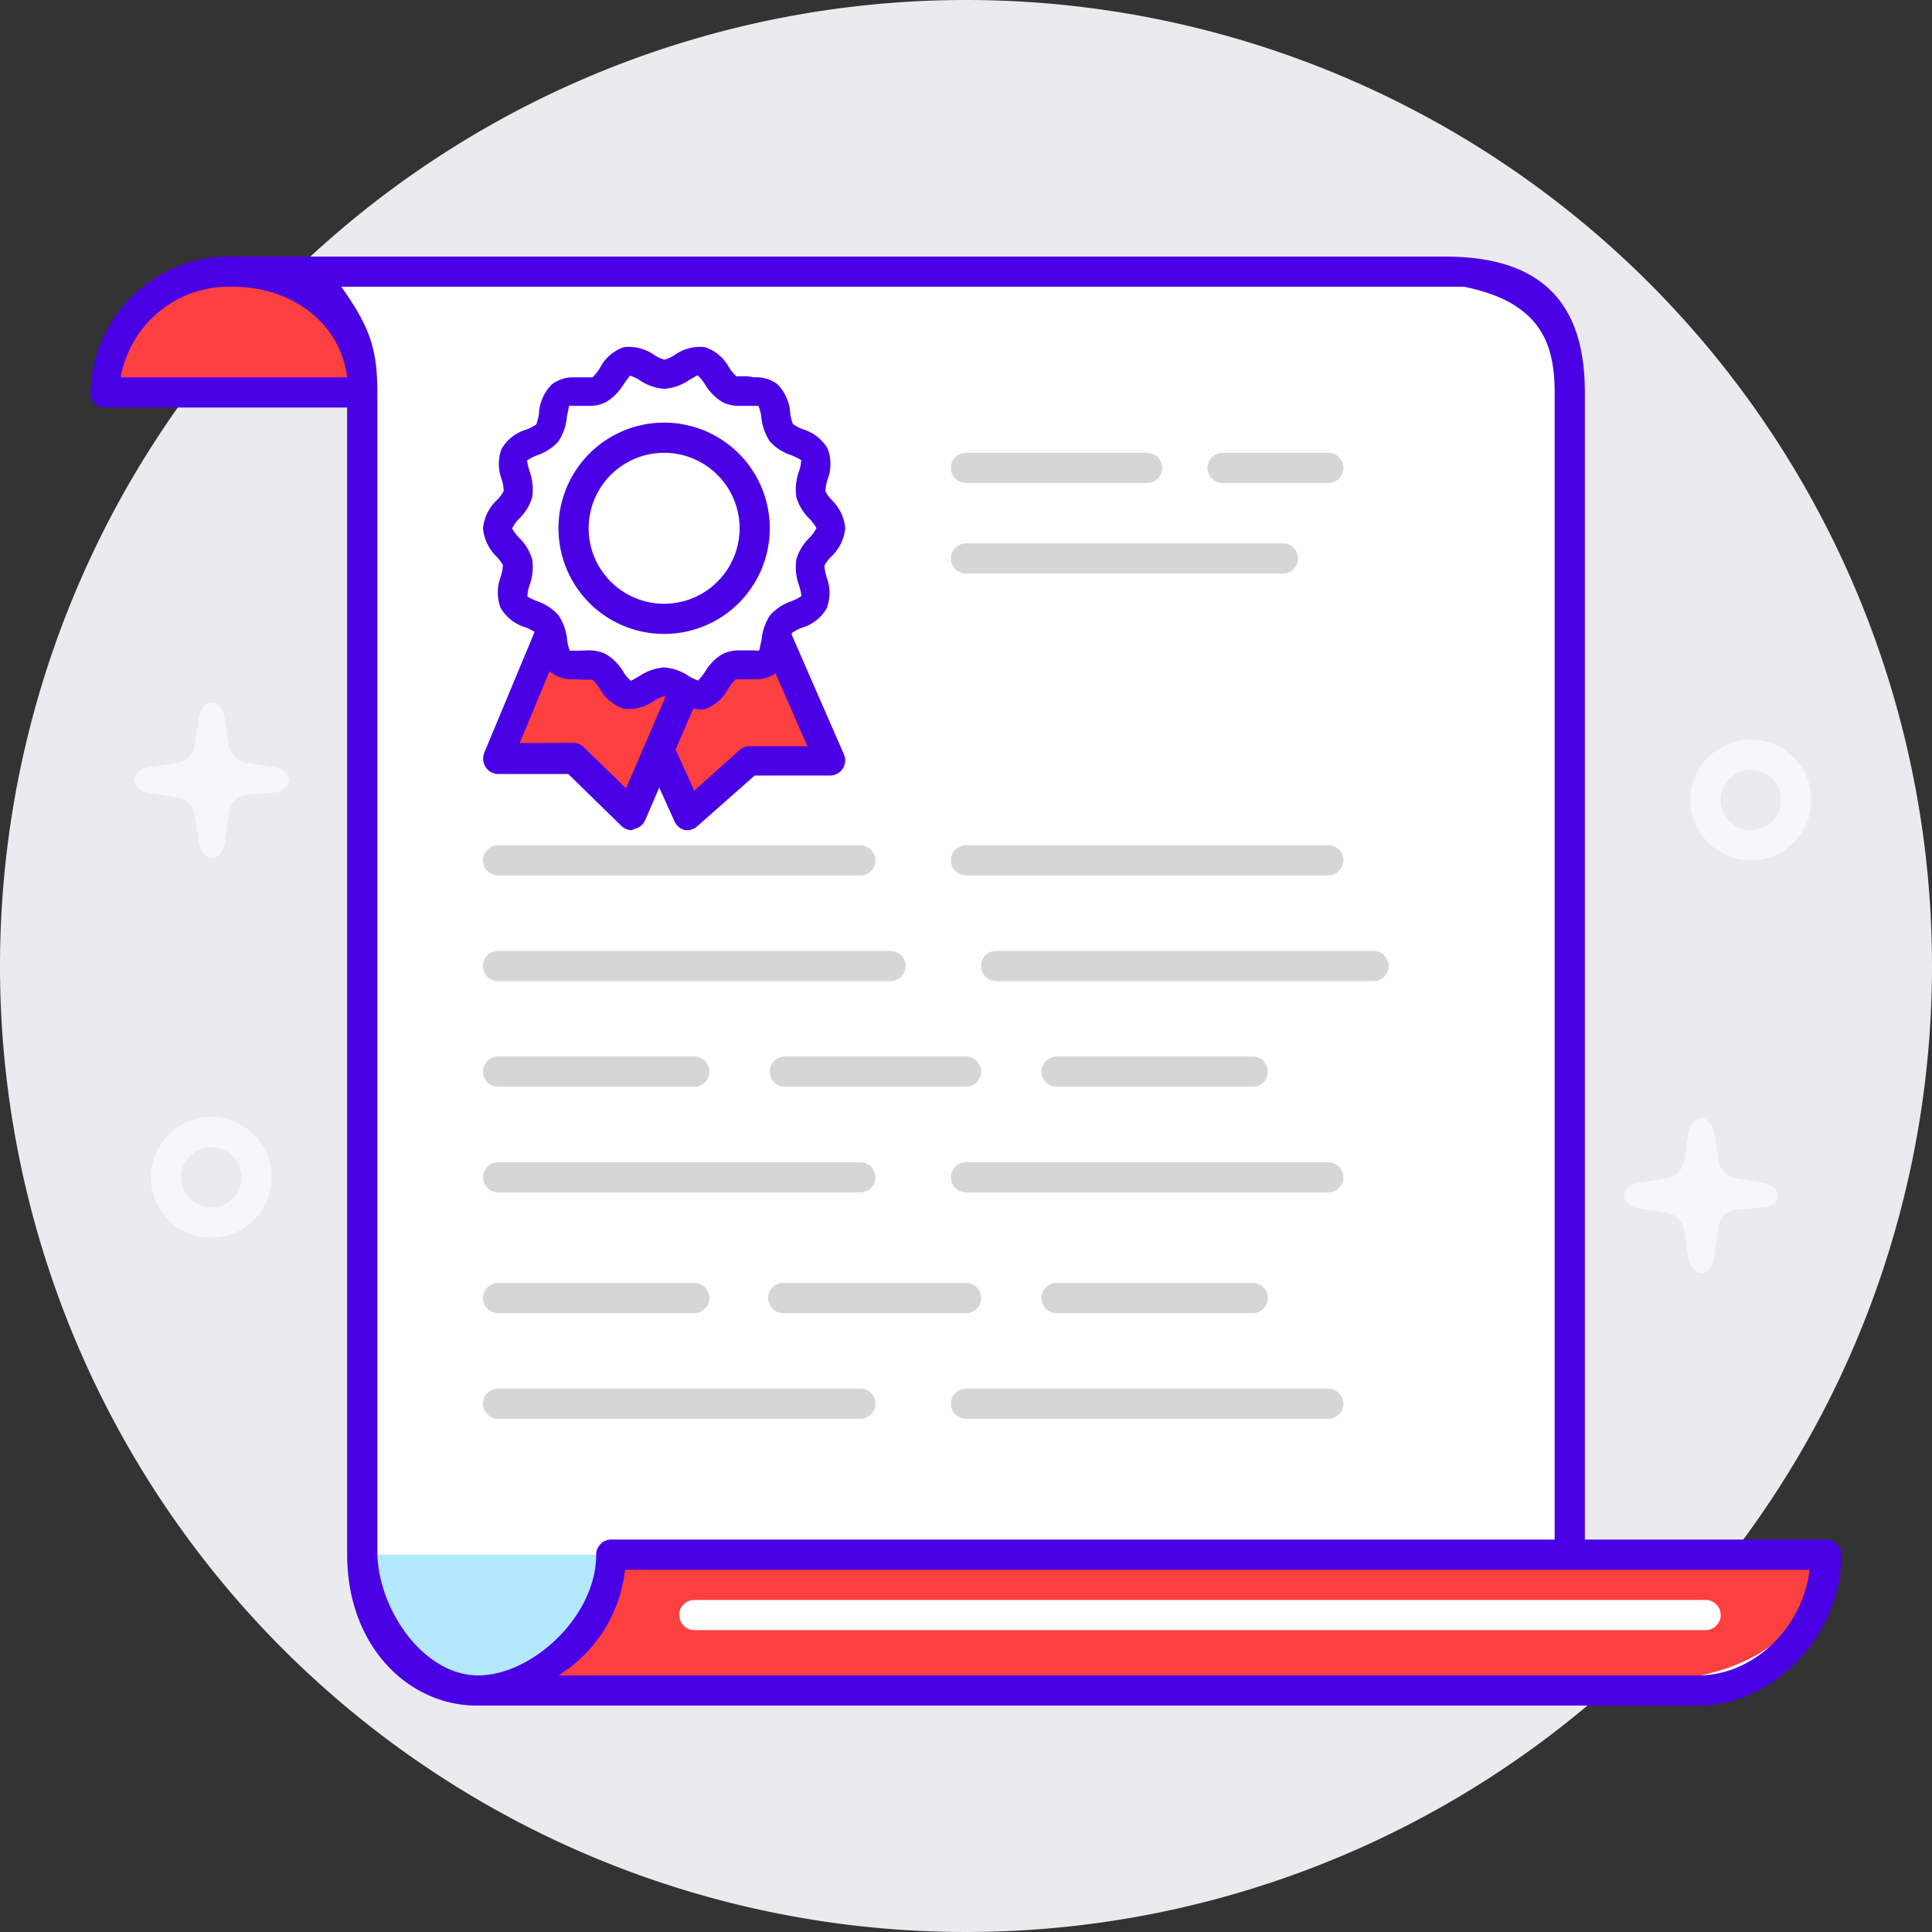 <svg id="Layer_2" data-name="Layer 2" xmlns="http://www.w3.org/2000/svg" viewBox="0 0 128 128"><rect x="0" y="0" width="128" height="128" fill="#333333" stroke="none"/><defs><style>.cls-1{fill:#ebeaef;}.cls-2,.cls-3{fill:#fff;}.cls-2{opacity:0.6;}.cls-4{fill:#fc3f3f;}.cls-5{fill:#00b3f9;opacity:0.3;}.cls-6{fill:#4a00e4;}.cls-7{fill:#d6d6d6;}</style></defs><title>Artboard 1</title><path class="cls-1" d="M128,64A64,64,0,1,1,64,0,64,64,0,0,1,128,64Z"/><path class="cls-2" d="M19.17,51.69c0-.4-.45-.78-1-.87l-1.86-.28a1.44,1.44,0,0,1-1.14-1.14l-.28-1.85c-.08-.55-.47-1-.86-1s-.78.44-.86,1L12.9,49.4a1.44,1.44,0,0,1-1.14,1.14l-1.86.28c-.54.09-1,.47-1,.87s.45.77,1,.86l1.86.28A1.44,1.44,0,0,1,12.9,54l.28,1.86c.08.55.47,1,.86,1s.77-.44.85-1l.3-2.14a1.3,1.3,0,0,1,1.14-1.07l1.84-.14C18.72,52.43,19.17,52.08,19.17,51.69Z"/><path class="cls-2" d="M117.8,79.21c0-.39-.44-.78-1-.86L115,78.07a1.47,1.47,0,0,1-1.14-1.14l-.28-1.86c-.08-.54-.47-1-.86-1s-.78.45-.86,1l-.28,1.86a1.44,1.44,0,0,1-1.14,1.14l-1.86.28c-.54.08-1,.47-1,.86s.45.78,1,.86l1.86.28a1.45,1.45,0,0,1,1.14,1.14l.28,1.86c.08.54.47,1,.86,1s.78-.45.85-1l.3-2.15A1.31,1.31,0,0,1,115,80.14L116.8,80C117.35,80,117.8,79.6,117.8,79.21Z"/><path class="cls-2" d="M116,57a4,4,0,1,1,4-4A4,4,0,0,1,116,57Zm0-6a2,2,0,1,0,2,2A2,2,0,0,0,116,51Z"/><path class="cls-2" d="M14,82a4,4,0,1,1,4-4A4,4,0,0,1,14,82Zm0-6a2,2,0,1,0,2,2A2,2,0,0,0,14,76Z"/><path class="cls-3" d="M103.85,103h0V23.19l-6.6-5.53H21.08l2.86,8.07v77.55h0a8.43,8.43,0,0,0,7.73,8.12v0h80.6a8.44,8.44,0,0,0,8.44-8.44Z"/><path class="cls-4" d="M24.32,25.63s-2.22-8.06-8.28-8-9.35,8.17-9.35,8.17Z"/><path class="cls-4" d="M33.35,111.69s5.72-1.66,6.25-3.5,1.22-5.2,1.22-5.2h79.91s.1,7.86-11.4,8.44S33.35,111.69,33.35,111.69Z"/><path class="cls-5" d="M23.94,103a8.44,8.44,0,1,0,16.88,0h63"/><path class="cls-6" d="M121,102H105V26c0-5-2-9-9.23-9H15.48A9.2,9.2,0,0,0,6,26.1.92.92,0,0,0,7,27s15.9,0,16,0v76c0,6,4,10,8.6,10h80.92c5,0,9.48-4.68,9.48-10A1,1,0,0,0,121,102ZM97,19c4.94,1,6,3.6,6,7v76H40.5a1,1,0,0,0-1,1c0,4.1-4.26,8-7.82,8s-6.55-4.23-6.68-8V26c0-2.89-.51-4.37-2.39-7ZM8,25a7.27,7.27,0,0,1,7.48-6c3.87,0,7.1,2.44,7.52,6C22.91,25,8,25,8,25Zm104.52,86H37a9.43,9.43,0,0,0,4.41-7h62.33a.5.5,0,0,0,.13,0,.7.7,0,0,0,.14,0h15.88C119.44,107.83,116.19,111,112.52,111Z"/><path class="cls-7" d="M76,32H64a1,1,0,0,1,0-2H76a1,1,0,0,1,0,2Z"/><path class="cls-7" d="M85,38H64a1,1,0,0,1,0-2H85a1,1,0,0,1,0,2Z"/><path class="cls-7" d="M88,32H81a1,1,0,1,1,0-2h7a1,1,0,1,1,0,2Z"/><path class="cls-7" d="M57,58H33a1,1,0,1,1,0-2H57a1,1,0,1,1,0,2Z"/><path class="cls-7" d="M88,58H64a1,1,0,1,1,0-2H88a1,1,0,1,1,0,2Z"/><path class="cls-7" d="M59,65H33a1,1,0,1,1,0-2H59a1,1,0,1,1,0,2Z"/><path class="cls-7" d="M91,65H66a1,1,0,0,1,0-2H91a1,1,0,0,1,0,2Z"/><path class="cls-7" d="M46,72H33a1,1,0,1,1,0-2H46a1,1,0,1,1,0,2Z"/><path class="cls-7" d="M57,79H33a1,1,0,1,1,0-2H57a1,1,0,1,1,0,2Z"/><path class="cls-7" d="M88,79H64a1,1,0,1,1,0-2H88a1,1,0,1,1,0,2Z"/><path class="cls-7" d="M64,72H52a1,1,0,0,1,0-2H64a1,1,0,0,1,0,2Z"/><path class="cls-7" d="M83,72H70a1,1,0,1,1,0-2H83a1,1,0,1,1,0,2Z"/><path class="cls-7" d="M46,87H33a1,1,0,1,1,0-2H46a1,1,0,1,1,0,2Z"/><path class="cls-7" d="M57,94H33a1,1,0,1,1,0-2H57a1,1,0,1,1,0,2Z"/><path class="cls-7" d="M88,94H64a1,1,0,1,1,0-2H88a1,1,0,1,1,0,2Z"/><path class="cls-7" d="M64,87H51.89a1,1,0,0,1,0-2H64a1,1,0,0,1,0,2Z"/><path class="cls-7" d="M83,87H70a1,1,0,1,1,0-2H83a1,1,0,1,1,0,2Z"/><path class="cls-3" d="M113,108H46a1,1,0,0,1,0-2h67a1,1,0,0,1,0,2Z"/><path class="cls-3" d="M99,52a1,1,0,0,1-1-1V43a1,1,0,0,1,2,0v8A1,1,0,0,1,99,52Z"/><path class="cls-3" d="M99,98a1,1,0,0,1-1-1V58a1,1,0,0,1,2,0V97A1,1,0,0,1,99,98Z"/><path class="cls-4" d="M47.15,32.65,37.74,37l7.62,17,4.07-3.64,5.35,0Z"/><path class="cls-6" d="M45.61,55l-.21,0a1,1,0,0,1-.7-.56L37.09,37.65a1,1,0,0,1,.49-1.3L47,32.09a1,1,0,0,1,1.33.51L55.92,50A1,1,0,0,1,55,51.38l-5,0-3.78,3.34A1,1,0,0,1,45.61,55Zm-6.3-17.27L46,52.38l3-2.69a1,1,0,0,1,.66-.25l3.83,0L46.88,34.3Z"/><path class="cls-4" d="M40.21,33.25l9.08,4.19L41.94,54,38,50.28H32.85Z"/><path class="cls-6" d="M41.84,55a1,1,0,0,1-.67-.28l-3.52-3.44H33a1,1,0,0,1-.82-.45,1.05,1.05,0,0,1-.08-1l7.18-17.23a1,1,0,0,1,.55-.54,1,1,0,0,1,.76,0l8.86,4.24a1,1,0,0,1,.49,1.33l-7.19,16.7a1,1,0,0,1-.69.58ZM38,49.22a1,1,0,0,1,.67.28l2.81,2.73,6.23-14.48-7.08-3.39-6.2,14.87Z"/><path class="cls-3" d="M55.39,34.47c0,.86-1.24,1.57-1.42,2.38s.63,2,.27,2.77-1.77.85-2.28,1.5-.29,2.09-.93,2.62-2,0-2.69.35-1.14,1.75-2,1.94-1.73-.89-2.57-.89S42,46.22,41.24,46,40,44.45,39.3,44.09s-2.06.17-2.7-.35-.41-2-.92-2.62-1.93-.74-2.29-1.5.46-1.94.27-2.77-1.41-1.52-1.41-2.38,1.24-1.57,1.41-2.37-.62-2-.27-2.77,1.78-.85,2.29-1.51.28-2.09.92-2.62,1.95,0,2.7-.34,1.13-1.76,1.94-1.95,1.74.89,2.58.89,1.78-1.07,2.57-.89,1.21,1.59,2,1.95,2-.18,2.69.34.42,2,.93,2.62,1.92.74,2.28,1.51-.45,1.93-.27,2.77S55.39,33.61,55.39,34.47Z"/><path class="cls-6" d="M46.28,47a3.25,3.25,0,0,1-1.59-.55,2.54,2.54,0,0,0-.69-.32,2.54,2.54,0,0,0-.69.32,2.86,2.86,0,0,1-2,.5,2.86,2.86,0,0,1-1.59-1.35,3,3,0,0,0-.47-.57s-.08,0-.32,0l-.42,0L38,45a2.32,2.32,0,0,1-1.5-.45,2.93,2.93,0,0,1-.85-1.9,3.17,3.17,0,0,0-.18-.75,3.06,3.06,0,0,0-.66-.34,2.84,2.84,0,0,1-1.64-1.28,2.91,2.91,0,0,1,0-2.06,3.08,3.08,0,0,0,.15-.78,2.71,2.71,0,0,0-.45-.59A3,3,0,0,1,32,35a3,3,0,0,1,.93-1.88,2.34,2.34,0,0,0,.44-.59,2.74,2.74,0,0,0-.14-.79,2.88,2.88,0,0,1,0-2,2.84,2.84,0,0,1,1.64-1.28,2.83,2.83,0,0,0,.66-.34,3.14,3.14,0,0,0,.18-.76,2.93,2.93,0,0,1,.85-1.89A2.32,2.32,0,0,1,38,25l.51,0,.42,0c.25,0,.32,0,.32,0a3,3,0,0,0,.47-.57A2.83,2.83,0,0,1,41.33,23a2.91,2.91,0,0,1,2,.51,2.54,2.54,0,0,0,.69.32,2.54,2.54,0,0,0,.69-.32,2.9,2.9,0,0,1,2-.51,2.83,2.83,0,0,1,1.6,1.36,3,3,0,0,0,.47.57s.08,0,.32,0l.41,0L50,25a2.32,2.32,0,0,1,1.5.45,2.93,2.93,0,0,1,.85,1.9,2.7,2.7,0,0,0,.19.75,2.73,2.73,0,0,0,.65.34,2.86,2.86,0,0,1,1.64,1.27,2.91,2.91,0,0,1,0,2.06,2.74,2.74,0,0,0-.14.79,2.34,2.34,0,0,0,.44.59A3,3,0,0,1,56,35a3,3,0,0,1-.93,1.88,2.49,2.49,0,0,0-.45.59,3.08,3.08,0,0,0,.15.78,2.91,2.91,0,0,1,0,2.06,2.84,2.84,0,0,1-1.64,1.28,2.73,2.73,0,0,0-.65.34,2.7,2.7,0,0,0-.19.75,2.93,2.93,0,0,1-.85,1.9A2.32,2.32,0,0,1,50,45l-.51,0-.42,0c-.24,0-.32,0-.32,0a3,3,0,0,0-.47.57A2.9,2.9,0,0,1,46.67,47,2.45,2.45,0,0,1,46.28,47Zm-7.34-3.91a2.6,2.6,0,0,1,1.17.23,3.39,3.39,0,0,1,1.19,1.19,2.67,2.67,0,0,0,.48.59c.06,0,.39-.2.59-.31A3.32,3.32,0,0,1,44,44.22a3.32,3.32,0,0,1,1.63.57,3.82,3.82,0,0,0,.62.3,4.17,4.17,0,0,0,.46-.58,3.28,3.28,0,0,1,1.18-1.19,2.6,2.6,0,0,1,1.17-.23h.52l.41,0a1.15,1.15,0,0,0,.32,0c0-.07.1-.48.15-.73a3.5,3.5,0,0,1,.56-1.6,3.38,3.38,0,0,1,1.41-.93,2.56,2.56,0,0,0,.67-.35,4.31,4.31,0,0,0-.17-.72,3.57,3.57,0,0,1-.17-1.7,3.25,3.25,0,0,1,.87-1.43,2.61,2.61,0,0,0,.46-.64,3,3,0,0,0-.46-.62,3.25,3.25,0,0,1-.87-1.43,3.55,3.55,0,0,1,.17-1.7,2.64,2.64,0,0,0,.15-.76,4.9,4.9,0,0,0-.65-.32A3.26,3.26,0,0,1,51,29.24a3.5,3.5,0,0,1-.56-1.6,2.91,2.91,0,0,0-.19-.75H50l-.41,0h-.52a2.6,2.6,0,0,1-1.17-.23,3.39,3.39,0,0,1-1.19-1.19,3,3,0,0,0-.48-.6c-.06,0-.39.21-.59.32a3.32,3.32,0,0,1-1.63.57,3.32,3.32,0,0,1-1.63-.57,2.55,2.55,0,0,0-.65-.3s-.28.38-.42.58a3.47,3.47,0,0,1-1.19,1.19,2.6,2.6,0,0,1-1.17.23h-.52l-.41,0a1.15,1.15,0,0,0-.32,0c0,.07-.1.48-.14.72A3.52,3.52,0,0,1,37,29.24a3.26,3.26,0,0,1-1.41.92,3.36,3.36,0,0,0-.67.35,3.9,3.9,0,0,0,.17.72,3.61,3.61,0,0,1,.17,1.71,3.25,3.25,0,0,1-.87,1.43,2.61,2.61,0,0,0-.46.64,3,3,0,0,0,.46.62,3.25,3.25,0,0,1,.87,1.43,3.57,3.57,0,0,1-.17,1.7,2.64,2.64,0,0,0-.15.76,4,4,0,0,0,.65.31,3.38,3.38,0,0,1,1.41.93,3.52,3.52,0,0,1,.57,1.6,2.94,2.94,0,0,0,.18.75H38l.41,0Z"/><path class="cls-6" d="M44,42a7,7,0,1,1,7-7A7,7,0,0,1,44,42Zm0-12a5,5,0,1,0,5,5A5,5,0,0,0,44,30Z"/><path class="cls-3" d="M47.06,36a1,1,0,0,1-.94-1,2.12,2.12,0,1,0-4.24,0,.94.94,0,1,1-1.88,0,4,4,0,1,1,8,0A1,1,0,0,1,47.06,36Z"/></svg>